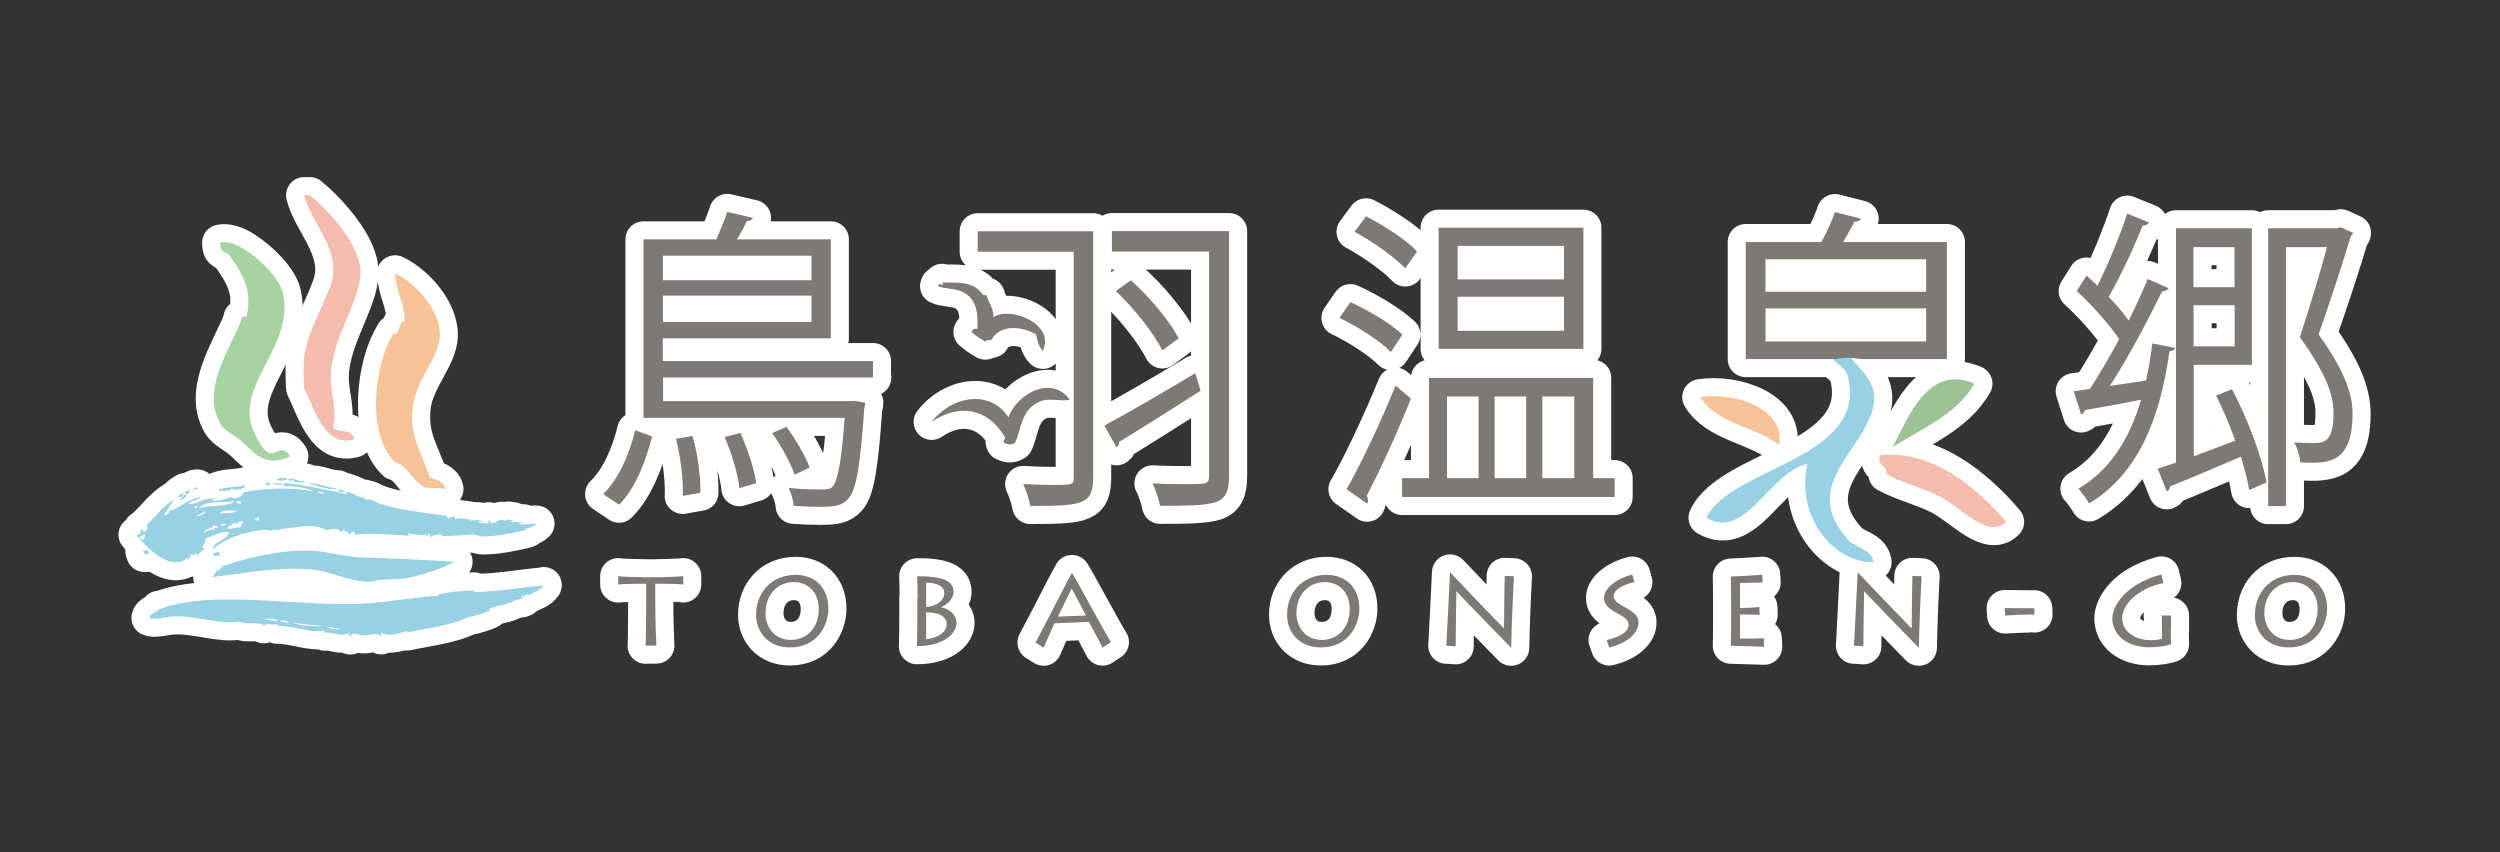 <?xml version="1.0" encoding="UTF-8"?>
<svg id="_レイヤー_2" data-name="レイヤー 2" xmlns="http://www.w3.org/2000/svg" width="176" height="60" xmlns:xlink="http://www.w3.org/1999/xlink" viewBox="0 0 176 60">
  <rect x="0" y="0" width="176" height="60" fill="#333333" stroke="none"/>
  <defs>
    <style>
      .cls-1, .cls-2 {
        fill: #7d7a75;
      }

      .cls-3, .cls-4 {
        fill: #97d1e3;
      }

      .cls-5, .cls-6 {
        fill: #a7d2a2;
      }

      .cls-4, .cls-7, .cls-8, .cls-6, .cls-9, .cls-2 {
        stroke: #fff;
        stroke-linecap: round;
        stroke-linejoin: round;
        stroke-width: 2.54px;
      }

      .cls-7, .cls-10 {
        fill: #f3bcaf;
      }

      .cls-8, .cls-11 {
        fill: #9cc296;
      }

      .cls-12 {
        fill: none;
      }

      .cls-9, .cls-13 {
        fill: #f5c397;
      }

      .cls-14 {
        clip-path: url(#clippath);
      }
    </style>
    <clipPath id="clippath">
      <rect class="cls-12" width="176" height="60"/>
    </clipPath>
  </defs>
  <g id="_レイヤー_2-2" data-name="レイヤー 2">
    <g class="cls-14">
      <g>
        <g>
          <g>
            <path class="cls-9" d="M30.95,23.27c.21,1.8-1.72,3.32-1.91,5.51-.17,2,.53,2.87,1.23,4.84.3.12.94.2,1.09.8-.7-.11-1.06,0-1.5-.14-.85-.41-1.06-1.45-2.05-1.74-2.07-2.02-1.44-6.98-.13-9,.02-.16.13-.08.13,0,.4-.14.21-.87.68-.94-.02-1.32-.62-2.08-.68-3.36,1.39.67,2.94,2.32,3.14,4.03Z"/>
            <path class="cls-7" d="M25.36,18.84c.23,1.97-1.74,4.46-2.04,7.12-.19,1.59.48,2.65.13,4.17.51.41,1.27-.03,1.5.8-2.06.58-2.75-1.98-3.54-3.62-.02-.03-.08-1.52,0-2.15.22-1.82,1.42-3.65,1.91-5.24.72-2.35-1.46-4.26-1.91-6.18h.41c1.01.81,3.33,3.18,3.54,5.11Z"/>
            <path class="cls-6" d="M19.94,20.72c.69,3.37-2.71,5.88-2.34,8.74.13,1,.95,2.32,1.36,2.43.51.13.93-.64,1.48.24-1.68.77-2.39-.09-3.33-.97-.55-.52-1.27-.77-1.6-1.34-1.36-2.33.64-5.19,1.48-7.28-.06-.26.17-.23.36-.24.48-1.97-.38-3.13-1.23-4.37-.46-.31-.62-.22-.62-.85.71-.15,1.49.33,1.73.49,1.11.71,2.47,2.02,2.71,3.15Z"/>
            <g>
              <path class="cls-4" d="M36.53,36.84c.06.2,1.04-.02,1.24.02-.2.19-.45.33-.82.35-.04.05.18.06.21.05-.07.08-1.64.38-2.06.43-.51.06-.98.08-1.14.08-.13,0-.54-.15-.68-.14-.5.03-1.48.1-2.07.11-.18-.25-.86-.01-.88.08-.12-.08-.1-.15,0-.22-.26-.1-.13.18-.31.17,0-.08,0-.15-.06-.16-.01.12-.97.03-1.14-.07-.07.01-.01.16-.1.17-1-.04-2.55-.23-3.74-.06,0-.07,0-.14,0-.21-.07,0-.14,0-.21,0,0,.08-.07.14-.25.17.09-.24-.51-.17-.21-.26-.15-.21-.18.13-.31.12-.17-.38-.6-.22-.99-.13-1.07-.64-2.6-.08-3.99,0-.17,0-.36-.06-.52-.04-1.4.16-2.72.64-3.53,1.38.02-.55.98-.64,1.15-1.21-.48-.13-1.23.33-1.64.42.05.19-.17.41-.24.65.02.07.13.04.21.05-.16.23-.42.24-.55.5-.07-.02-.11-.06-.11-.16-.08.11-.25.22-.31.06-.14.09-.05.4-.3.38-.03-.12.1-.08.1-.17-1.22,1.19-3.02-.69-3.67-1.56.29.04.26-.23.35-.39.18.05.09.09.16.21.25-.07.32-.41.19-.49.68-.65,1.1-1.26,1.87-1.77-.15.4-.39.64-.64,1.04.15.08.42-.17.45-.39.07.02.08.09.16.1.59-.39,1.2-.78,1.99-.97-.14.25-.64.22-.87.51.79,0,1.01-.5,1.86-.38.25.04-.2.09-.21.06.06.23,1.18-.07,1.29-.2.3.26.95-.03.87-.29,1.51-.35,3.52-.37,5.03-.09-.6-.28-1.4-.39-2.14-.37,0-.1.06-.12.05-.22,1.53.16,3.13.51,4.38.79.13-.03-.05-.15-.16-.1.38-.22.88.35,1.41.34.03.2.22-.04.11.16.07-.03.27.06.26-.06,1.3.73,3.51.9,5.48,1.19-.1.11.03.1.06.21.14-.16.25-.11.41-.17.15.05.06.08.06.21.33-.17.73-.02,1.14.02,0,.06-.09.05-.16.06.36.03.5-.11.88.03.37.13-.2,0-.21.06-.02.13.57.05.63.14.05-.01.17-.2.05-.21.11-.17.19.15.27.2.11-.13.16-.08.36-.06-.03-.05-.05-.09-.11-.1.11-.01.54-.25.73-.02.07-.2.34-.08.51-.07,0,.12-.22.03-.31.06.26.08.58.09.94.08.36,0-.19.11-.21.06ZM22.37,34.72c.2-.07.36.15.41-.06-.12-.02-.43-.1-.47-.04.04.01.06.04.06.11ZM18.23,36.62c0-.05,0-.11,0-.16-.16,0-.28.04-.36.12.22-.08.24.18.37.04ZM17.14,36.7c-.39-.09-.51.41-.57.07-.2.15-.46.24-.61.45.56.04.57-.13.93-.08.11-.21.18-.28.25-.44ZM17,35.31c-.18.05-.31-.15-.36.06.14.04.33.2.36-.06ZM16.71,35.96c-.5-.02-.94-.1-1.29.19.47-.03.99,0,1.29-.19ZM16.53,35.27c-.82.17-1.97-.11-2.53.5.77-.24,2-.03,2.53-.5ZM15.54,37.02c.14,0,.46-.07.31-.17.01.1-.32-.05-.31.17ZM15.34,37.18c.03-.21-.2-.15-.37-.15-.01.24-.16.14-.15.06-.09.3-.27,0-.46.39.25-.05.39-.28.72-.18.01-.19.13-.14.26-.12ZM13.81,36.36c.28-.04.7-.22.66-.39-.17.18-.51.19-.66.39ZM13.94,35.61c-.15-.04-.13.08-.25.06.01.29.21.05.25-.06ZM10.28,37.7c-.1.02-.11-.07-.16-.11,0,.14-.19.09-.25.17,0,.05,0,.11,0,.16.06.04.14.07.26.05.01-.15.04-.13.15-.27Z"/>
              <path class="cls-4" d="M32,39.55c-.91.51-2.02.83-3.13,1.11-.58.14-1.43.1-2.17.17-.26.03-.5.13-.72.13-1.44,0-2.77-.82-4.33-.9-2.52-.13-4.57.34-6.78.57.16-.09.4-.38.35-.49-.03-.16.2.08.06.05-.09.22.31-.23.4-.33,1.92-.67,4.06-1.15,6.19-1.09,1.16.04,2.4.45,3.69.48,2.2.06,4.31.16,6.44.3Z"/>
              <path class="cls-4" d="M24.28,34.56c0,.14-.49.12-.47-.09.11-.09.27.11.47.09Z"/>
              <path class="cls-4" d="M23.76,34.37c-.54.24-1.4-.22-2.08-.32.69-.12,1.32.32,2.08.32Z"/>
              <path class="cls-4" d="M20.27,33.76c.34-.23.7.19,1.19.13-.13.23-.52-.07-.69.09.05-.08-.12-.02-.09-.17-.23.02-.26.07-.41-.04Z"/>
              <path class="cls-4" d="M19.49,33.74c.15-.12.49-.05.72-.08-.04.28-.74.16-.72.08Z"/>
              <path class="cls-4" d="M19.09,34.12c.2-.18.48-.04.88-.08-.2.22-.46-.03-.88.08Z"/>
              <path class="cls-4" d="M18.98,33.96c0,.06.01.1.06.1-.08.07-.28.15-.36.07.04-.12.12-.19.3-.17Z"/>
              <path class="cls-4" d="M17.27,34.17c-.11.38-.88.33-1.03.24-.06,0-.04.1-.05.16-.12-.11-.37-.01-.46.06-.11-.23-.09-.08-.31-.04,0-.06-.01-.1-.05-.11.6-.23,1.35-.16,1.91-.32Z"/>
              <path class="cls-4" d="M15.39,38.84s.1.18.11.32c-.16-.04-.32-.07-.47.01-.09-.38.29-.21.35-.33Z"/>
              <path class="cls-4" d="M13.91,34.32c.02.16-.16.12-.25.17-.03-.17.1-.18.25-.17Z"/>
              <path class="cls-4" d="M13.34,34.5c.03.22-.07.31-.3.28,0-.07,0-.14,0-.21.16.03.19-.06.31-.06Z"/>
              <path class="cls-4" d="M12.64,35.17c.16-.12.21-.35.51-.34-.08.2-.19.37-.51.34Z"/>
              <path class="cls-4" d="M12.53,35.01c.1-.13.15-.31.4-.28-.05.17-.19.27-.4.28Z"/>
              <path class="cls-4" d="M10.41,38.72c-.02.13.1.11.06.27-.1,0-.21,0-.31.01.02-.13-.1-.12-.06-.27.11.12.15-.03.31,0Z"/>
              <path class="cls-4" d="M38.28,41.19c-.22.39-.72.51-1.12.73.21-.22-.39.02-.3.22-.13,0-.02-.18,0-.21-.16-.02-.16.12-.15.27-.19-.15-.43.22-.36-.04-.38.41-1.28.43-1.95.7-.03.04.15.07.16.05-.07.15-1.41.55-1.59.53-1.23.62-3.23.84-4.32,1.09,0-.06.01-.1.05-.11-.32.05-1.34.49-1.86.11-.11,0,.07.13,0,.27-.32-.33-.88-.05-1.3-.07-.3-.02-.76-.31-.88.08-.16-.03-.07-.14-.06-.26-.71.34-1.14-.09-1.66-.01-.21.02.01-.08-.11-.16-.88.25-2.09-.33-3.33-.33,0-.04.05-.05.05-.11-.29.11-.62-.11-.98.08-.52-.32-1.17.03-1.72-.27-1.26.28-3.08-.45-4.68-.35-.63.04-1.29.27-1.65.1.05-.34.62-.44.65-.61,0-.06.05-.03.05,0,3.8-1.47,10.2-.07,14.76-.42,1.56-.12,3.57-.48,4.91-.52,0-.03-.08-.07-.11-.05.43-.23,2.13-.32,2.58-.34,0,0,0,.11,0,.11,1.63,0,3.32-.32,4.91-.46ZM23.95,44.23c-.38.1-.65-.2-.93-.03.28.02.78.21.93.03ZM20.58,43.84c.6.23,1.39.22,2.19.26-.43-.09-.95-.1-1.41-.17-.25-.04-.89-.13-.78-.08ZM19.74,43.65c.05.21.56.19.68.14-.29-.1-.39-.06-.68-.14ZM18.6,43.63c.38-.03.6.12.99.08-.22-.19-.75-.21-.99-.08Z"/>
            </g>
          </g>
          <g>
            <path class="cls-2" d="M73.42,24.7c-.34-.34-.38-.76-.49-1.17-1.34-.73-2.67-.51-3.12.39-.14.07-.34-.04-.44.13-.38-.21-.71-.44-.98-.68.1-.22.25-.25.42-.22.04-1,.01-2.13-1.11-2.63-.53-.23-1.22-.17-1.66-.38.05-.26.24-.06.36-.1-.03-.17-.16-.27,0-.15.65.03,2.11-.19,2.76.83.14.14.19,0,.32.1,0,.33.53.89.44,1.51,1.2-.8,4.39.48,3.5,2.36Z"/>
            <path class="cls-2" d="M70.99,29.38c.6-1.66,3.07-3.02,4.32-1.23-.74.12-1.5-.18-2.18.15-1.27.59-1.23,1.94-1.66,2.86-.29.2-.54.13-.78.02-.15-.18.19-.27.02-.46-1.13-1.91-3.12-2.38-5.12-1.02,1.43-1.86,4.15-2.29,5.4-.32Z"/>
            <path class="cls-2" d="M45.91,30.73c-.44,1.68-1.14,3.62-2.33,4.8l-1.12-.75c1.12-1.07,1.87-2.89,2.26-4.49l1.19.44ZM61.48,26.58h-14.8v1.66h13.16l.31-.02.77.13c-.02.14-.04.29-.08.45-.29,4.15-.58,5.73-1.12,6.31-.44.49-.92.57-1.98.57-.52,0-1.18-.02-1.87-.07-.02-.38-.17-.91-.36-1.26,1.02.11,2.02.11,2.37.11.37,0,.56-.02.73-.2.35-.38.63-1.67.85-4.84h-14.16v-12.57h5.13c.29-.65.6-1.4.77-1.93l1.81.42c-.06.13-.18.22-.42.22-.19.38-.43.84-.71,1.29h6.61v6.97h-11.83v1.6h14.8v1.16ZM57.13,18h-10.46v1.73h10.46v-1.73ZM46.67,22.67h10.46v-1.86h-10.46v1.86ZM48.07,34.91c.04-1.07-.15-2.73-.48-4.02l1.16-.2c.38,1.27.58,2.95.56,4l-1.25.22ZM52.06,34.37c-.1-.93-.54-2.44-1.04-3.6l1.1-.29c.52,1.13,1,2.62,1.12,3.53l-1.19.36ZM55.36,30.04c.66.89,1.35,2.09,1.64,2.87l-1.06.51c-.27-.8-.94-2.04-1.58-2.93l1-.44Z"/>
            <path class="cls-2" d="M84.15,26.27c-2.33,1.4-4.82,2.84-6.4,3.69l.85,1.53c.12-.07.21-.22.18-.38,1.43-.86,3.66-2.27,5.74-3.6l-.37-1.24Z"/>
            <path class="cls-2" d="M78.28,16.27v1.44h6.84v15.77c0,.6-.15.6-1.5.6-.69,0-1.58,0-2.49-.05.23.42.46,1.16.54,1.58,1.87,0,3.2-.02,3.93-.26.7-.27.93-.78.93-1.87v-17.21h-8.25Z"/>
            <path class="cls-2" d="M82.98,23.82c-.62-1.2-2.02-2.89-3.37-4.09l-1.06.76c1.29,1.2,2.68,2.98,3.28,4.18l1.14-.84Z"/>
            <path class="cls-2" d="M68.83,17.72h6.76v15.84c0,.58-.06.58-1.48.58-.58,0-1.33-.02-2.08-.07.21.45.44,1.15.5,1.55,3.78,0,4.43-.11,4.43-2.06v-17.28h-8.13v1.44Z"/>
            <path class="cls-2" d="M95.07,21.27c1.29.58,2.87,1.53,3.66,2.29l-.81,1.22c-.75-.76-2.31-1.78-3.62-2.4l.77-1.11ZM94.8,34.44c1-1.75,2.41-4.73,3.45-7.29l1.08.91c-.94,2.35-2.2,5.13-3.12,6.84.08.11.1.22.1.31,0,.09-.02.18-.06.25l-1.46-1.02ZM96.17,15.23c1.27.65,2.85,1.67,3.59,2.47-.45.64-.64.93-.83,1.2-.75-.8-2.28-1.89-3.57-2.58l.81-1.09ZM112.16,33.66h1.51v1.33h-14.96v-1.33h1.89v-7.06h11.56v7.06ZM111.47,16.03v8.53h-10.19v-8.53h10.19ZM101.87,27.91v5.75h2.22v-5.75h-2.22ZM110.1,19.67v-2.36h-7.48v2.36h7.48ZM110.1,23.29v-2.4h-7.48v2.4h7.48ZM107.44,27.91h-2.22v5.75h2.22v-5.75ZM110.83,27.91h-2.25v5.75h2.25v-5.75Z"/>
            <path class="cls-2" d="M151.08,26.8c.18-.82.33-1.69.44-2.62l1.62.31c-.04.13-.19.22-.41.24-.69,5-2.35,8.73-5.66,10.71-.17-.29-.5-.78-.75-1.04,2.16-1.27,3.58-3.4,4.41-6.26-1.52.31-2.95.55-3.95.73-.02.15-.15.27-.27.31l-.52-1.64,1.14-.16c.64-.98,1.37-2.22,2.06-3.51-.73-1.06-1.93-2.42-2.99-3.38l.69-1.09.77.71c.77-1.51,1.6-3.58,2.1-5.07l1.53.62c-.06.14-.23.22-.45.22-.58,1.47-1.54,3.55-2.39,5.02.54.55,1.04,1.13,1.41,1.67.5-1.02.98-2.05,1.34-2.93l1.47.65c-.06.11-.21.2-.46.22-.94,1.93-2.37,4.66-3.68,6.66l2.56-.38ZM154.43,32.13c.91-.35,1.93-.73,2.93-1.11-.39-1.09-.85-2.2-1.35-3.17l1.12-.45c1.12,2.11,2.14,4.84,2.43,6.57l-1.22.53c-.1-.67-.31-1.47-.58-2.35-1.87.8-3.74,1.6-4.99,2.09,0,.16-.1.31-.23.35l-.64-1.6,1.29-.42v-16.5h5.34v9.61h-4.09v6.44ZM157.31,17.4h-2.89v2.82h2.89v-2.82ZM154.43,24.38h2.89v-2.89h-2.89v2.89ZM164.82,16.01l.83.38c0,.11-.09.18-.15.22-.58,1.94-1.39,4.42-2.27,6.93,1.66,2.33,2.39,4.02,2.39,5.57,0,3.6-1.79,3.53-3.68,3.44-.02-.4-.19-1-.44-1.4.44.02.87.04,1.2.04.92,0,1.58-.02,1.58-2.13,0-1.44-.71-3-2.37-5.33.75-2.29,1.42-4.49,1.91-6.33h-2.89v18.23h-1.25v-19.56h4.84l.27-.07Z"/>
            <path class="cls-7" d="M141.23,36.74c-1.26,1.24-3.09-.98-4.67-1.79-1.33-.67-2.7-.97-3.76-1.57.11-.69-.69-.5-.45-1.33,3.64-.4,6.78,2.23,8.88,4.69Z"/>
            <path class="cls-8" d="M133.23,31.48c1.02-1.79,2.39-5.93,5.77-4.47-1.25,2.17-3.67,3.15-5.77,4.47Z"/>
            <path class="cls-4" d="M129.73,24.46h-1.14c.35,1.24,1.29,1.1,1.53,2.16,1.3,5.73-8.35,6.29-9.98,9.83,2.79,1.62,4.38-3.17,7.1-3.8-.81,3.73,1.78,6.94,4.66,6.93-.16-.96-1.25-.98-1.78-1.56-3.21-3.59.39-5.79,1.55-8.71.99-2.45-.93-3.27-1.94-4.84Z"/>
            <path class="cls-9" d="M119.7,27.96c2.47-.38,6,.83,5.55,3.36-1.67-1.3-4.43-1.5-5.55-3.36Z"/>
            <path class="cls-2" d="M129.76,17.03c.29-.49.58-1,.79-1.42.25,0,.4-.07.44-.22l-1.81-.46c-.21.62-.58,1.44-.96,2.11h-5.32v8.24h6.33c.28-.05.57-.09.89-.09s.6.04.89.09h6.05v-8.24h-7.3ZM135.6,24.04h-11.31v-2.33h11.31v2.33ZM135.6,20.54h-11.31v-2.29h11.31v2.29Z"/>
            <g>
              <path class="cls-2" d="M45.45,45.46c.03-.18.04-2.22.04-3.33v-1.04c-.8,0-1.79.03-1.97.06v-.59c.28.06,1.93.08,2.01.08h.61c.13,0,1.65-.03,1.96-.08v.59c-.1-.03-1.39-.06-1.97-.06v1.15c0,1.42.07,3.07.08,3.21h-.75Z"/>
              <path class="cls-2" d="M53.23,43.27c0-1.55,1.09-2.8,2.78-2.8,1.32,0,2.31.87,2.31,2.38,0,1.09-.72,2.73-2.71,2.73-1.52,0-2.38-1.07-2.38-2.3ZM57.64,42.88c0-1.25-.82-1.9-1.74-1.9-1.25,0-2.01.99-2.01,2.18,0,1.04.68,1.89,1.78,1.89s1.97-.8,1.97-2.18Z"/>
              <path class="cls-2" d="M64.6,42.1c0-.21-.01-1.38-.03-1.53.37,0,.69,0,.96.04,1.41.12,1.6.66,1.6,1.05,0,.26-.14.75-.88,1.09h0c.48.09,1.09.47,1.09,1.1,0,.83-1.05,1.63-2.73,1.64h-.06c.03-.38.03-2.49.03-2.62v-.77ZM65.2,42.72c.77-.02,1.28-.49,1.28-.96,0-.63-.79-.73-1.28-.74v1.69ZM65.2,45c.76-.08,1.45-.44,1.45-1.09,0-.49-.57-.83-1.45-.79v1.88Z"/>
              <path class="cls-2" d="M72.9,45.23c.38-.67,2.39-4.63,2.56-4.89h.01c.61.99,2.27,4.13,2.74,4.86l-.59.39c-.14-.26-.88-1.69-.96-1.81l-2.42.1c-.08.13-.66,1.48-.77,1.72l-.57-.36ZM76.45,43.33c-.08-.15-.93-1.78-1-1.89-.1.15-.91,1.86-.97,1.97l1.97-.08Z"/>
              <path class="cls-2" d="M90.61,43.27c0-1.55,1.09-2.8,2.78-2.8,1.32,0,2.31.87,2.31,2.38,0,1.09-.73,2.73-2.71,2.73-1.52,0-2.38-1.07-2.38-2.3ZM95.02,42.88c0-1.25-.82-1.9-1.74-1.9-1.25,0-2.01.99-2.01,2.18,0,1.04.68,1.89,1.78,1.89s1.97-.8,1.97-2.18Z"/>
              <path class="cls-2" d="M101.82,45.46c.04-.52.22-4.44.26-5.16h.01c.2.22,3.57,3.73,3.79,3.95,0-.2.04-3.48.05-3.71l.65.03c-.03.42-.16,3.27-.19,5.03h-.01c-.19-.19-3.72-3.81-3.84-3.98h-.01c0,.24-.06,3.65-.05,3.88l-.66-.05Z"/>
              <path class="cls-2" d="M113.1,45.06c.68-.14,1.55-.49,1.55-1.05,0-.35-.22-.53-.73-.8-.59-.32-1-.61-1-1.11,0-.74,1.03-1.43,1.99-1.65l.15.54c-.43.07-1.46.4-1.46.99,0,.36.49.59.79.76.53.31.96.54.96,1.1,0,.68-.73,1.43-2.06,1.74l-.18-.52Z"/>
              <path class="cls-2" d="M124.2,45.53c-.11,0-2.21-.07-2.35-.07.02-.37.02-1.86.02-2.02v-.93c0-.11-.01-1.79-.02-1.92.17,0,1.99-.1,2.21-.13l.03.55c-.22,0-1.48.03-1.59.03v1.77c.13,0,1.02-.03,1.36-.08l.02.55c-.15,0-1.24-.03-1.38-.03v1.7c.17,0,1.1.02,1.67-.02l.03.6Z"/>
              <path class="cls-2" d="M130.52,45.46c.04-.52.22-4.44.26-5.16h.01c.2.22,3.57,3.73,3.79,3.95,0-.2.04-3.48.05-3.71l.65.03c-.03.42-.16,3.27-.19,5.03h-.01c-.19-.19-3.72-3.81-3.84-3.98h-.01c0,.24-.06,3.65-.05,3.88l-.66-.05Z"/>
              <path class="cls-2" d="M141.13,42.81c.36,0,1.96.02,2.08.01l.02.44c-.11-.02-1.81.05-2.07.07l-.03-.52Z"/>
              <path class="cls-2" d="M152.82,44.37c0,.27.02.89.02.98-.31.12-.96.22-1.54.22-1.58,0-2.59-.89-2.59-2.04,0-.79.82-2.38,3.45-3.09l.14.61c-1.59.31-2.9,1.38-2.9,2.49,0,.72.67,1.53,2.05,1.53.29,0,.58-.05.75-.1v-1.16c0-.2-.01-.44-.02-.48h.66c0,.17,0,.33,0,.54v.51Z"/>
              <path class="cls-2" d="M158.75,43.27c0-1.55,1.09-2.8,2.77-2.8,1.32,0,2.31.87,2.31,2.38,0,1.09-.73,2.73-2.71,2.73-1.52,0-2.38-1.07-2.38-2.3ZM163.16,42.88c0-1.25-.82-1.9-1.74-1.9-1.25,0-2.01.99-2.01,2.18,0,1.04.68,1.89,1.78,1.89s1.97-.8,1.97-2.18Z"/>
            </g>
          </g>
        </g>
        <g>
          <g>
            <path class="cls-13" d="M30.95,23.27c.21,1.8-1.72,3.32-1.91,5.51-.17,2,.53,2.87,1.23,4.84.3.12.94.2,1.09.8-.7-.11-1.06,0-1.5-.14-.85-.41-1.06-1.45-2.05-1.74-2.07-2.02-1.44-6.98-.13-9,.02-.16.13-.08.13,0,.4-.14.21-.87.68-.94-.02-1.32-.62-2.08-.68-3.36,1.39.67,2.94,2.32,3.14,4.03Z"/>
            <path class="cls-10" d="M25.36,18.84c.23,1.97-1.74,4.46-2.04,7.12-.19,1.59.48,2.65.13,4.17.51.41,1.27-.03,1.5.8-2.06.58-2.75-1.98-3.54-3.62-.02-.03-.08-1.52,0-2.15.22-1.82,1.42-3.65,1.91-5.24.72-2.35-1.46-4.26-1.91-6.18h.41c1.01.81,3.33,3.18,3.54,5.11Z"/>
            <path class="cls-5" d="M19.94,20.72c.69,3.37-2.71,5.88-2.34,8.74.13,1,.95,2.32,1.36,2.43.51.13.93-.64,1.48.24-1.68.77-2.39-.09-3.33-.97-.55-.52-1.27-.77-1.6-1.34-1.36-2.33.64-5.19,1.48-7.28-.06-.26.17-.23.36-.24.48-1.97-.38-3.13-1.23-4.37-.46-.31-.62-.22-.62-.85.71-.15,1.49.33,1.73.49,1.11.71,2.47,2.02,2.71,3.15Z"/>
            <g>
              <path class="cls-3" d="M36.53,36.84c.06.2,1.04-.02,1.24.02-.2.19-.45.33-.82.35-.04.05.18.06.21.05-.07.08-1.64.38-2.06.43-.51.06-.98.08-1.14.08-.13,0-.54-.15-.68-.14-.5.03-1.48.1-2.07.11-.18-.25-.86-.01-.88.08-.12-.08-.1-.15,0-.22-.26-.1-.13.18-.31.17,0-.08,0-.15-.06-.16-.01.12-.97.03-1.14-.07-.07.01-.01.16-.1.17-1-.04-2.55-.23-3.74-.06,0-.07,0-.14,0-.21-.07,0-.14,0-.21,0,0,.08-.07.14-.25.17.09-.24-.51-.17-.21-.26-.15-.21-.18.13-.31.12-.17-.38-.6-.22-.99-.13-1.07-.64-2.6-.08-3.99,0-.17,0-.36-.06-.52-.04-1.4.16-2.72.64-3.53,1.38.02-.55.98-.64,1.15-1.21-.48-.13-1.23.33-1.64.42.05.19-.17.41-.24.65.02.07.13.04.21.05-.16.23-.42.24-.55.5-.07-.02-.11-.06-.11-.16-.08.11-.25.22-.31.06-.14.09-.05.4-.3.38-.03-.12.1-.08.1-.17-1.22,1.19-3.02-.69-3.67-1.56.29.04.26-.23.35-.39.18.05.09.09.16.21.25-.07.32-.41.19-.49.68-.65,1.1-1.26,1.87-1.77-.15.4-.39.64-.64,1.04.15.08.42-.17.45-.39.07.02.08.09.16.1.59-.39,1.2-.78,1.99-.97-.14.25-.64.22-.87.51.79,0,1.01-.5,1.86-.38.25.04-.2.09-.21.06.06.23,1.18-.07,1.29-.2.3.26.95-.03.87-.29,1.51-.35,3.52-.37,5.03-.09-.6-.28-1.4-.39-2.14-.37,0-.1.06-.12.05-.22,1.53.16,3.13.51,4.38.79.13-.03-.05-.15-.16-.1.38-.22.88.35,1.41.34.03.2.22-.04.11.16.07-.03.27.06.26-.06,1.3.73,3.51.9,5.48,1.19-.1.11.03.1.06.21.14-.16.25-.11.41-.17.15.05.06.08.06.21.33-.17.73-.02,1.14.02,0,.06-.09.05-.16.06.36.03.5-.11.88.03.37.13-.2,0-.21.06-.02.13.57.05.63.14.05-.01.17-.2.05-.21.11-.17.19.15.27.2.11-.13.16-.08.36-.06-.03-.05-.05-.09-.11-.1.11-.01.54-.25.73-.02.07-.2.34-.08.51-.07,0,.12-.22.03-.31.06.26.08.58.09.94.08.36,0-.19.11-.21.06ZM22.37,34.72c.2-.07.36.15.41-.06-.12-.02-.43-.1-.47-.04.04.01.06.04.06.11ZM18.23,36.62c0-.05,0-.11,0-.16-.16,0-.28.04-.36.12.22-.08.24.18.37.04ZM17.14,36.7c-.39-.09-.51.41-.57.07-.2.15-.46.24-.61.45.56.04.57-.13.93-.08.11-.21.18-.28.25-.44ZM17,35.31c-.18.05-.31-.15-.36.06.14.04.33.2.36-.06ZM16.71,35.96c-.5-.02-.94-.1-1.29.19.47-.03.99,0,1.29-.19ZM16.53,35.27c-.82.17-1.97-.11-2.53.5.77-.24,2-.03,2.53-.5ZM15.54,37.02c.14,0,.46-.07.31-.17.01.1-.32-.05-.31.17ZM15.34,37.18c.03-.21-.2-.15-.37-.15-.01.24-.16.14-.15.06-.09.3-.27,0-.46.39.25-.05.39-.28.72-.18.01-.19.13-.14.26-.12ZM13.81,36.36c.28-.04.7-.22.66-.39-.17.18-.51.19-.66.39ZM13.94,35.61c-.15-.04-.13.08-.25.06.01.29.21.05.25-.06ZM10.28,37.7c-.1.02-.11-.07-.16-.11,0,.14-.19.09-.25.17,0,.05,0,.11,0,.16.06.04.14.07.26.05.01-.15.04-.13.15-.27Z"/>
              <path class="cls-3" d="M32,39.55c-.91.51-2.02.83-3.13,1.11-.58.14-1.43.1-2.17.17-.26.03-.5.13-.72.13-1.44,0-2.77-.82-4.33-.9-2.52-.13-4.57.34-6.78.57.16-.09.4-.38.35-.49-.03-.16.2.08.06.05-.09.22.31-.23.4-.33,1.92-.67,4.06-1.15,6.19-1.09,1.16.04,2.4.45,3.69.48,2.2.06,4.31.16,6.44.3Z"/>
              <path class="cls-3" d="M24.28,34.56c0,.14-.49.12-.47-.09.11-.09.27.11.47.09Z"/>
              <path class="cls-3" d="M23.76,34.37c-.54.24-1.4-.22-2.08-.32.69-.12,1.32.32,2.08.32Z"/>
              <path class="cls-3" d="M20.27,33.76c.34-.23.7.19,1.19.13-.13.23-.52-.07-.69.09.05-.08-.12-.02-.09-.17-.23.02-.26.07-.41-.04Z"/>
              <path class="cls-3" d="M19.49,33.74c.15-.12.49-.05.72-.08-.04.28-.74.16-.72.08Z"/>
              <path class="cls-3" d="M19.09,34.12c.2-.18.48-.04.88-.08-.2.22-.46-.03-.88.08Z"/>
              <path class="cls-3" d="M18.98,33.96c0,.06.01.1.06.1-.08.07-.28.15-.36.07.04-.12.12-.19.3-.17Z"/>
              <path class="cls-3" d="M17.27,34.17c-.11.38-.88.33-1.03.24-.06,0-.04.1-.05.16-.12-.11-.37-.01-.46.06-.11-.23-.09-.08-.31-.04,0-.06-.01-.1-.05-.11.6-.23,1.35-.16,1.91-.32Z"/>
              <path class="cls-3" d="M15.39,38.84s.1.18.11.32c-.16-.04-.32-.07-.47.01-.09-.38.29-.21.35-.33Z"/>
              <path class="cls-3" d="M13.91,34.32c.02.16-.16.12-.25.17-.03-.17.1-.18.25-.17Z"/>
              <path class="cls-3" d="M13.34,34.5c.03.22-.07.31-.3.28,0-.07,0-.14,0-.21.16.03.19-.06.31-.06Z"/>
              <path class="cls-3" d="M12.64,35.17c.16-.12.21-.35.51-.34-.08.2-.19.37-.51.34Z"/>
              <path class="cls-3" d="M12.53,35.01c.1-.13.15-.31.4-.28-.05.17-.19.27-.4.28Z"/>
              <path class="cls-3" d="M10.41,38.72c-.02.13.1.11.06.27-.1,0-.21,0-.31.01.02-.13-.1-.12-.06-.27.11.12.15-.03.31,0Z"/>
              <path class="cls-3" d="M38.28,41.19c-.22.39-.72.51-1.12.73.21-.22-.39.02-.3.22-.13,0-.02-.18,0-.21-.16-.02-.16.12-.15.27-.19-.15-.43.22-.36-.04-.38.41-1.28.43-1.95.7-.03.04.15.07.16.05-.07.15-1.41.55-1.59.53-1.23.62-3.23.84-4.32,1.09,0-.06.01-.1.05-.11-.32.05-1.34.49-1.86.11-.11,0,.07.13,0,.27-.32-.33-.88-.05-1.3-.07-.3-.02-.76-.31-.88.08-.16-.03-.07-.14-.06-.26-.71.34-1.14-.09-1.66-.01-.21.02.01-.08-.11-.16-.88.25-2.09-.33-3.33-.33,0-.04.05-.05.05-.11-.29.11-.62-.11-.98.08-.52-.32-1.17.03-1.72-.27-1.26.28-3.08-.45-4.68-.35-.63.04-1.29.27-1.65.1.05-.34.62-.44.65-.61,0-.06.05-.03.05,0,3.8-1.47,10.2-.07,14.76-.42,1.56-.12,3.57-.48,4.91-.52,0-.03-.08-.07-.11-.05.43-.23,2.13-.32,2.58-.34,0,0,0,.11,0,.11,1.63,0,3.32-.32,4.91-.46ZM23.95,44.23c-.38.1-.65-.2-.93-.03.28.02.78.21.93.03ZM20.58,43.84c.6.23,1.39.22,2.19.26-.43-.09-.95-.1-1.41-.17-.25-.04-.89-.13-.78-.08ZM19.74,43.65c.05.21.56.19.68.14-.29-.1-.39-.06-.68-.14ZM18.6,43.63c.38-.03.6.12.99.08-.22-.19-.75-.21-.99-.08Z"/>
            </g>
          </g>
          <g>
            <path class="cls-1" d="M73.42,24.7c-.34-.34-.38-.76-.49-1.17-1.34-.73-2.67-.51-3.12.39-.14.07-.34-.04-.44.13-.38-.21-.71-.44-.98-.68.1-.22.25-.25.42-.22.04-1,.01-2.13-1.11-2.63-.53-.23-1.22-.17-1.66-.38.05-.26.24-.06.36-.1-.03-.17-.16-.27,0-.15.65.03,2.11-.19,2.76.83.14.14.19,0,.32.1,0,.33.53.89.44,1.51,1.2-.8,4.39.48,3.5,2.36Z"/>
            <path class="cls-1" d="M70.99,29.38c.6-1.66,3.07-3.02,4.32-1.23-.74.12-1.5-.18-2.18.15-1.27.59-1.23,1.94-1.66,2.86-.29.2-.54.13-.78.02-.15-.18.19-.27.02-.46-1.13-1.91-3.12-2.38-5.12-1.02,1.43-1.86,4.15-2.29,5.4-.32Z"/>
            <path class="cls-1" d="M45.91,30.73c-.44,1.68-1.14,3.62-2.33,4.8l-1.12-.75c1.12-1.07,1.87-2.89,2.26-4.49l1.19.44ZM61.48,26.58h-14.8v1.66h13.16l.31-.02.77.13c-.02.14-.04.29-.08.45-.29,4.15-.58,5.73-1.12,6.31-.44.49-.92.57-1.98.57-.52,0-1.18-.02-1.87-.07-.02-.38-.17-.91-.36-1.26,1.02.11,2.02.11,2.37.11.37,0,.56-.02.73-.2.35-.38.63-1.67.85-4.84h-14.16v-12.57h5.13c.29-.65.6-1.4.77-1.93l1.81.42c-.06.13-.18.22-.42.22-.19.38-.43.84-.71,1.29h6.61v6.97h-11.83v1.6h14.8v1.16ZM57.13,18h-10.46v1.73h10.46v-1.73ZM46.67,22.67h10.46v-1.86h-10.46v1.86ZM48.07,34.91c.04-1.07-.15-2.73-.48-4.02l1.16-.2c.38,1.27.58,2.95.56,4l-1.25.22ZM52.06,34.37c-.1-.93-.54-2.44-1.04-3.6l1.1-.29c.52,1.13,1,2.62,1.12,3.53l-1.19.36ZM55.36,30.04c.66.89,1.35,2.09,1.64,2.87l-1.06.51c-.27-.8-.94-2.04-1.58-2.93l1-.44Z"/>
            <path class="cls-1" d="M84.15,26.27c-2.33,1.4-4.82,2.84-6.4,3.69l.85,1.53c.12-.07.21-.22.18-.38,1.43-.86,3.66-2.27,5.74-3.6l-.37-1.24Z"/>
            <path class="cls-1" d="M78.28,16.27v1.44h6.84v15.77c0,.6-.15.6-1.5.6-.69,0-1.58,0-2.49-.05.23.42.46,1.16.54,1.58,1.87,0,3.2-.02,3.93-.26.7-.27.93-.78.93-1.87v-17.21h-8.25Z"/>
            <path class="cls-1" d="M82.98,23.82c-.62-1.2-2.02-2.89-3.37-4.09l-1.06.76c1.29,1.2,2.68,2.98,3.28,4.18l1.14-.84Z"/>
            <path class="cls-1" d="M68.83,17.72h6.76v15.84c0,.58-.06.58-1.48.58-.58,0-1.33-.02-2.08-.07.21.45.44,1.15.5,1.55,3.78,0,4.43-.11,4.43-2.06v-17.28h-8.13v1.44Z"/>
            <path class="cls-1" d="M95.07,21.27c1.29.58,2.87,1.53,3.66,2.29l-.81,1.22c-.75-.76-2.31-1.78-3.62-2.4l.77-1.11ZM94.8,34.44c1-1.75,2.41-4.73,3.45-7.29l1.08.91c-.94,2.35-2.2,5.13-3.12,6.84.08.11.1.22.1.31,0,.09-.02.18-.06.25l-1.46-1.02ZM96.17,15.23c1.27.65,2.85,1.67,3.59,2.47-.45.64-.64.93-.83,1.2-.75-.8-2.28-1.89-3.57-2.58l.81-1.09ZM112.16,33.66h1.51v1.33h-14.96v-1.33h1.89v-7.06h11.56v7.06ZM111.47,16.03v8.53h-10.19v-8.53h10.19ZM101.87,27.91v5.75h2.22v-5.75h-2.22ZM110.1,19.67v-2.36h-7.48v2.36h7.48ZM110.1,23.29v-2.4h-7.48v2.4h7.48ZM107.44,27.91h-2.22v5.75h2.22v-5.75ZM110.83,27.91h-2.25v5.75h2.25v-5.75Z"/>
            <path class="cls-1" d="M151.08,26.8c.18-.82.33-1.69.44-2.62l1.62.31c-.04.13-.19.22-.41.24-.69,5-2.35,8.73-5.66,10.71-.17-.29-.5-.78-.75-1.04,2.16-1.27,3.58-3.4,4.41-6.26-1.52.31-2.95.55-3.95.73-.02.15-.15.27-.27.31l-.52-1.64,1.14-.16c.64-.98,1.37-2.22,2.06-3.51-.73-1.06-1.93-2.42-2.99-3.38l.69-1.09.77.71c.77-1.51,1.6-3.58,2.1-5.07l1.53.62c-.06.14-.23.22-.45.22-.58,1.47-1.54,3.55-2.39,5.02.54.55,1.04,1.13,1.41,1.67.5-1.02.98-2.05,1.34-2.93l1.47.65c-.06.11-.21.2-.46.22-.94,1.93-2.37,4.66-3.68,6.66l2.56-.38ZM154.43,32.13c.91-.35,1.93-.73,2.93-1.11-.39-1.09-.85-2.2-1.35-3.17l1.12-.45c1.12,2.11,2.14,4.84,2.43,6.57l-1.22.53c-.1-.67-.31-1.47-.58-2.35-1.87.8-3.74,1.6-4.99,2.09,0,.16-.1.31-.23.35l-.64-1.6,1.29-.42v-16.5h5.34v9.61h-4.09v6.44ZM157.31,17.4h-2.89v2.82h2.89v-2.82ZM154.43,24.38h2.89v-2.89h-2.89v2.89ZM164.82,16.01l.83.38c0,.11-.09.18-.15.22-.58,1.94-1.39,4.42-2.27,6.93,1.66,2.33,2.39,4.02,2.39,5.57,0,3.6-1.79,3.53-3.68,3.44-.02-.4-.19-1-.44-1.4.44.02.87.04,1.2.04.92,0,1.58-.02,1.58-2.13,0-1.44-.71-3-2.37-5.33.75-2.29,1.42-4.49,1.91-6.33h-2.89v18.23h-1.25v-19.56h4.84l.27-.07Z"/>
            <path class="cls-10" d="M141.23,36.74c-1.26,1.24-3.09-.98-4.67-1.79-1.33-.67-2.7-.97-3.76-1.57.11-.69-.69-.5-.45-1.33,3.64-.4,6.78,2.23,8.88,4.69Z"/>
            <path class="cls-11" d="M133.23,31.48c1.02-1.79,2.39-5.93,5.77-4.47-1.25,2.17-3.67,3.15-5.77,4.47Z"/>
            <path class="cls-3" d="M129.73,24.46h-1.14c.35,1.24,1.29,1.1,1.53,2.16,1.3,5.73-8.35,6.29-9.98,9.83,2.79,1.62,4.38-3.17,7.1-3.8-.81,3.73,1.78,6.94,4.66,6.93-.16-.96-1.25-.98-1.78-1.56-3.21-3.59.39-5.79,1.55-8.71.99-2.45-.93-3.27-1.94-4.84Z"/>
            <path class="cls-13" d="M119.7,27.96c2.47-.38,6,.83,5.55,3.36-1.67-1.3-4.43-1.5-5.55-3.36Z"/>
            <path class="cls-1" d="M129.76,17.03c.29-.49.58-1,.79-1.42.25,0,.4-.07.44-.22l-1.81-.46c-.21.62-.58,1.44-.96,2.11h-5.32v8.24h6.33c.28-.05.57-.09.89-.09s.6.04.89.09h6.05v-8.24h-7.3ZM135.6,24.04h-11.31v-2.33h11.31v2.33ZM135.6,20.54h-11.31v-2.29h11.31v2.29Z"/>
            <g>
              <path class="cls-1" d="M45.45,45.46c.03-.18.04-2.22.04-3.33v-1.04c-.8,0-1.79.03-1.97.06v-.59c.28.06,1.93.08,2.01.08h.61c.13,0,1.65-.03,1.96-.08v.59c-.1-.03-1.39-.06-1.97-.06v1.15c0,1.42.07,3.07.08,3.21h-.75Z"/>
              <path class="cls-1" d="M53.23,43.27c0-1.55,1.09-2.8,2.78-2.8,1.32,0,2.31.87,2.31,2.38,0,1.09-.72,2.73-2.71,2.73-1.52,0-2.38-1.07-2.38-2.3ZM57.64,42.88c0-1.25-.82-1.9-1.74-1.9-1.25,0-2.01.99-2.01,2.18,0,1.04.68,1.89,1.78,1.89s1.97-.8,1.97-2.18Z"/>
              <path class="cls-1" d="M64.6,42.1c0-.21-.01-1.38-.03-1.53.37,0,.69,0,.96.04,1.41.12,1.6.66,1.6,1.05,0,.26-.14.75-.88,1.09h0c.48.09,1.09.47,1.09,1.1,0,.83-1.05,1.63-2.73,1.64h-.06c.03-.38.03-2.49.03-2.62v-.77ZM65.2,42.72c.77-.02,1.28-.49,1.28-.96,0-.63-.79-.73-1.28-.74v1.69ZM65.2,45c.76-.08,1.45-.44,1.45-1.09,0-.49-.57-.83-1.45-.79v1.88Z"/>
              <path class="cls-1" d="M72.9,45.23c.38-.67,2.39-4.63,2.56-4.89h.01c.61.99,2.27,4.13,2.74,4.86l-.59.39c-.14-.26-.88-1.69-.96-1.81l-2.42.1c-.08.13-.66,1.48-.77,1.72l-.57-.36ZM76.45,43.33c-.08-.15-.93-1.78-1-1.89-.1.15-.91,1.86-.97,1.97l1.97-.08Z"/>
              <path class="cls-1" d="M90.61,43.27c0-1.55,1.09-2.8,2.78-2.8,1.32,0,2.31.87,2.31,2.38,0,1.09-.73,2.73-2.71,2.73-1.52,0-2.38-1.07-2.38-2.3ZM95.02,42.88c0-1.25-.82-1.9-1.74-1.9-1.25,0-2.01.99-2.01,2.18,0,1.04.68,1.89,1.78,1.89s1.97-.8,1.97-2.18Z"/>
              <path class="cls-1" d="M101.82,45.46c.04-.52.22-4.44.26-5.16h.01c.2.22,3.57,3.73,3.79,3.95,0-.2.04-3.48.05-3.71l.65.03c-.03.42-.16,3.27-.19,5.03h-.01c-.19-.19-3.72-3.81-3.84-3.98h-.01c0,.24-.06,3.65-.05,3.88l-.66-.05Z"/>
              <path class="cls-1" d="M113.1,45.06c.68-.14,1.55-.49,1.55-1.05,0-.35-.22-.53-.73-.8-.59-.32-1-.61-1-1.11,0-.74,1.03-1.43,1.99-1.65l.15.54c-.43.07-1.46.4-1.46.99,0,.36.49.59.79.76.53.31.96.54.96,1.1,0,.68-.73,1.43-2.06,1.74l-.18-.52Z"/>
              <path class="cls-1" d="M124.2,45.53c-.11,0-2.21-.07-2.35-.07.02-.37.02-1.86.02-2.02v-.93c0-.11-.01-1.79-.02-1.92.17,0,1.99-.1,2.21-.13l.03.55c-.22,0-1.48.03-1.59.03v1.77c.13,0,1.02-.03,1.36-.08l.02.55c-.15,0-1.24-.03-1.38-.03v1.7c.17,0,1.1.02,1.67-.02l.03.6Z"/>
              <path class="cls-1" d="M130.52,45.46c.04-.52.22-4.44.26-5.16h.01c.2.22,3.57,3.73,3.79,3.95,0-.2.04-3.48.05-3.71l.65.03c-.03.42-.16,3.27-.19,5.03h-.01c-.19-.19-3.72-3.81-3.84-3.98h-.01c0,.24-.06,3.65-.05,3.88l-.66-.05Z"/>
              <path class="cls-1" d="M141.13,42.81c.36,0,1.96.02,2.08.01l.02.44c-.11-.02-1.81.05-2.07.07l-.03-.52Z"/>
              <path class="cls-1" d="M152.82,44.37c0,.27.02.89.02.98-.31.12-.96.22-1.54.22-1.58,0-2.59-.89-2.59-2.04,0-.79.82-2.38,3.45-3.09l.14.61c-1.59.31-2.9,1.38-2.9,2.49,0,.72.67,1.53,2.05,1.53.29,0,.58-.05.75-.1v-1.16c0-.2-.01-.44-.02-.48h.66c0,.17,0,.33,0,.54v.51Z"/>
              <path class="cls-1" d="M158.75,43.27c0-1.55,1.09-2.8,2.77-2.8,1.32,0,2.31.87,2.31,2.38,0,1.09-.73,2.73-2.71,2.73-1.52,0-2.38-1.07-2.38-2.3ZM163.16,42.88c0-1.25-.82-1.9-1.74-1.9-1.25,0-2.01.99-2.01,2.18,0,1.04.68,1.89,1.78,1.89s1.97-.8,1.97-2.18Z"/>
            </g>
          </g>
        </g>
      </g>
    </g>
  </g>
</svg>